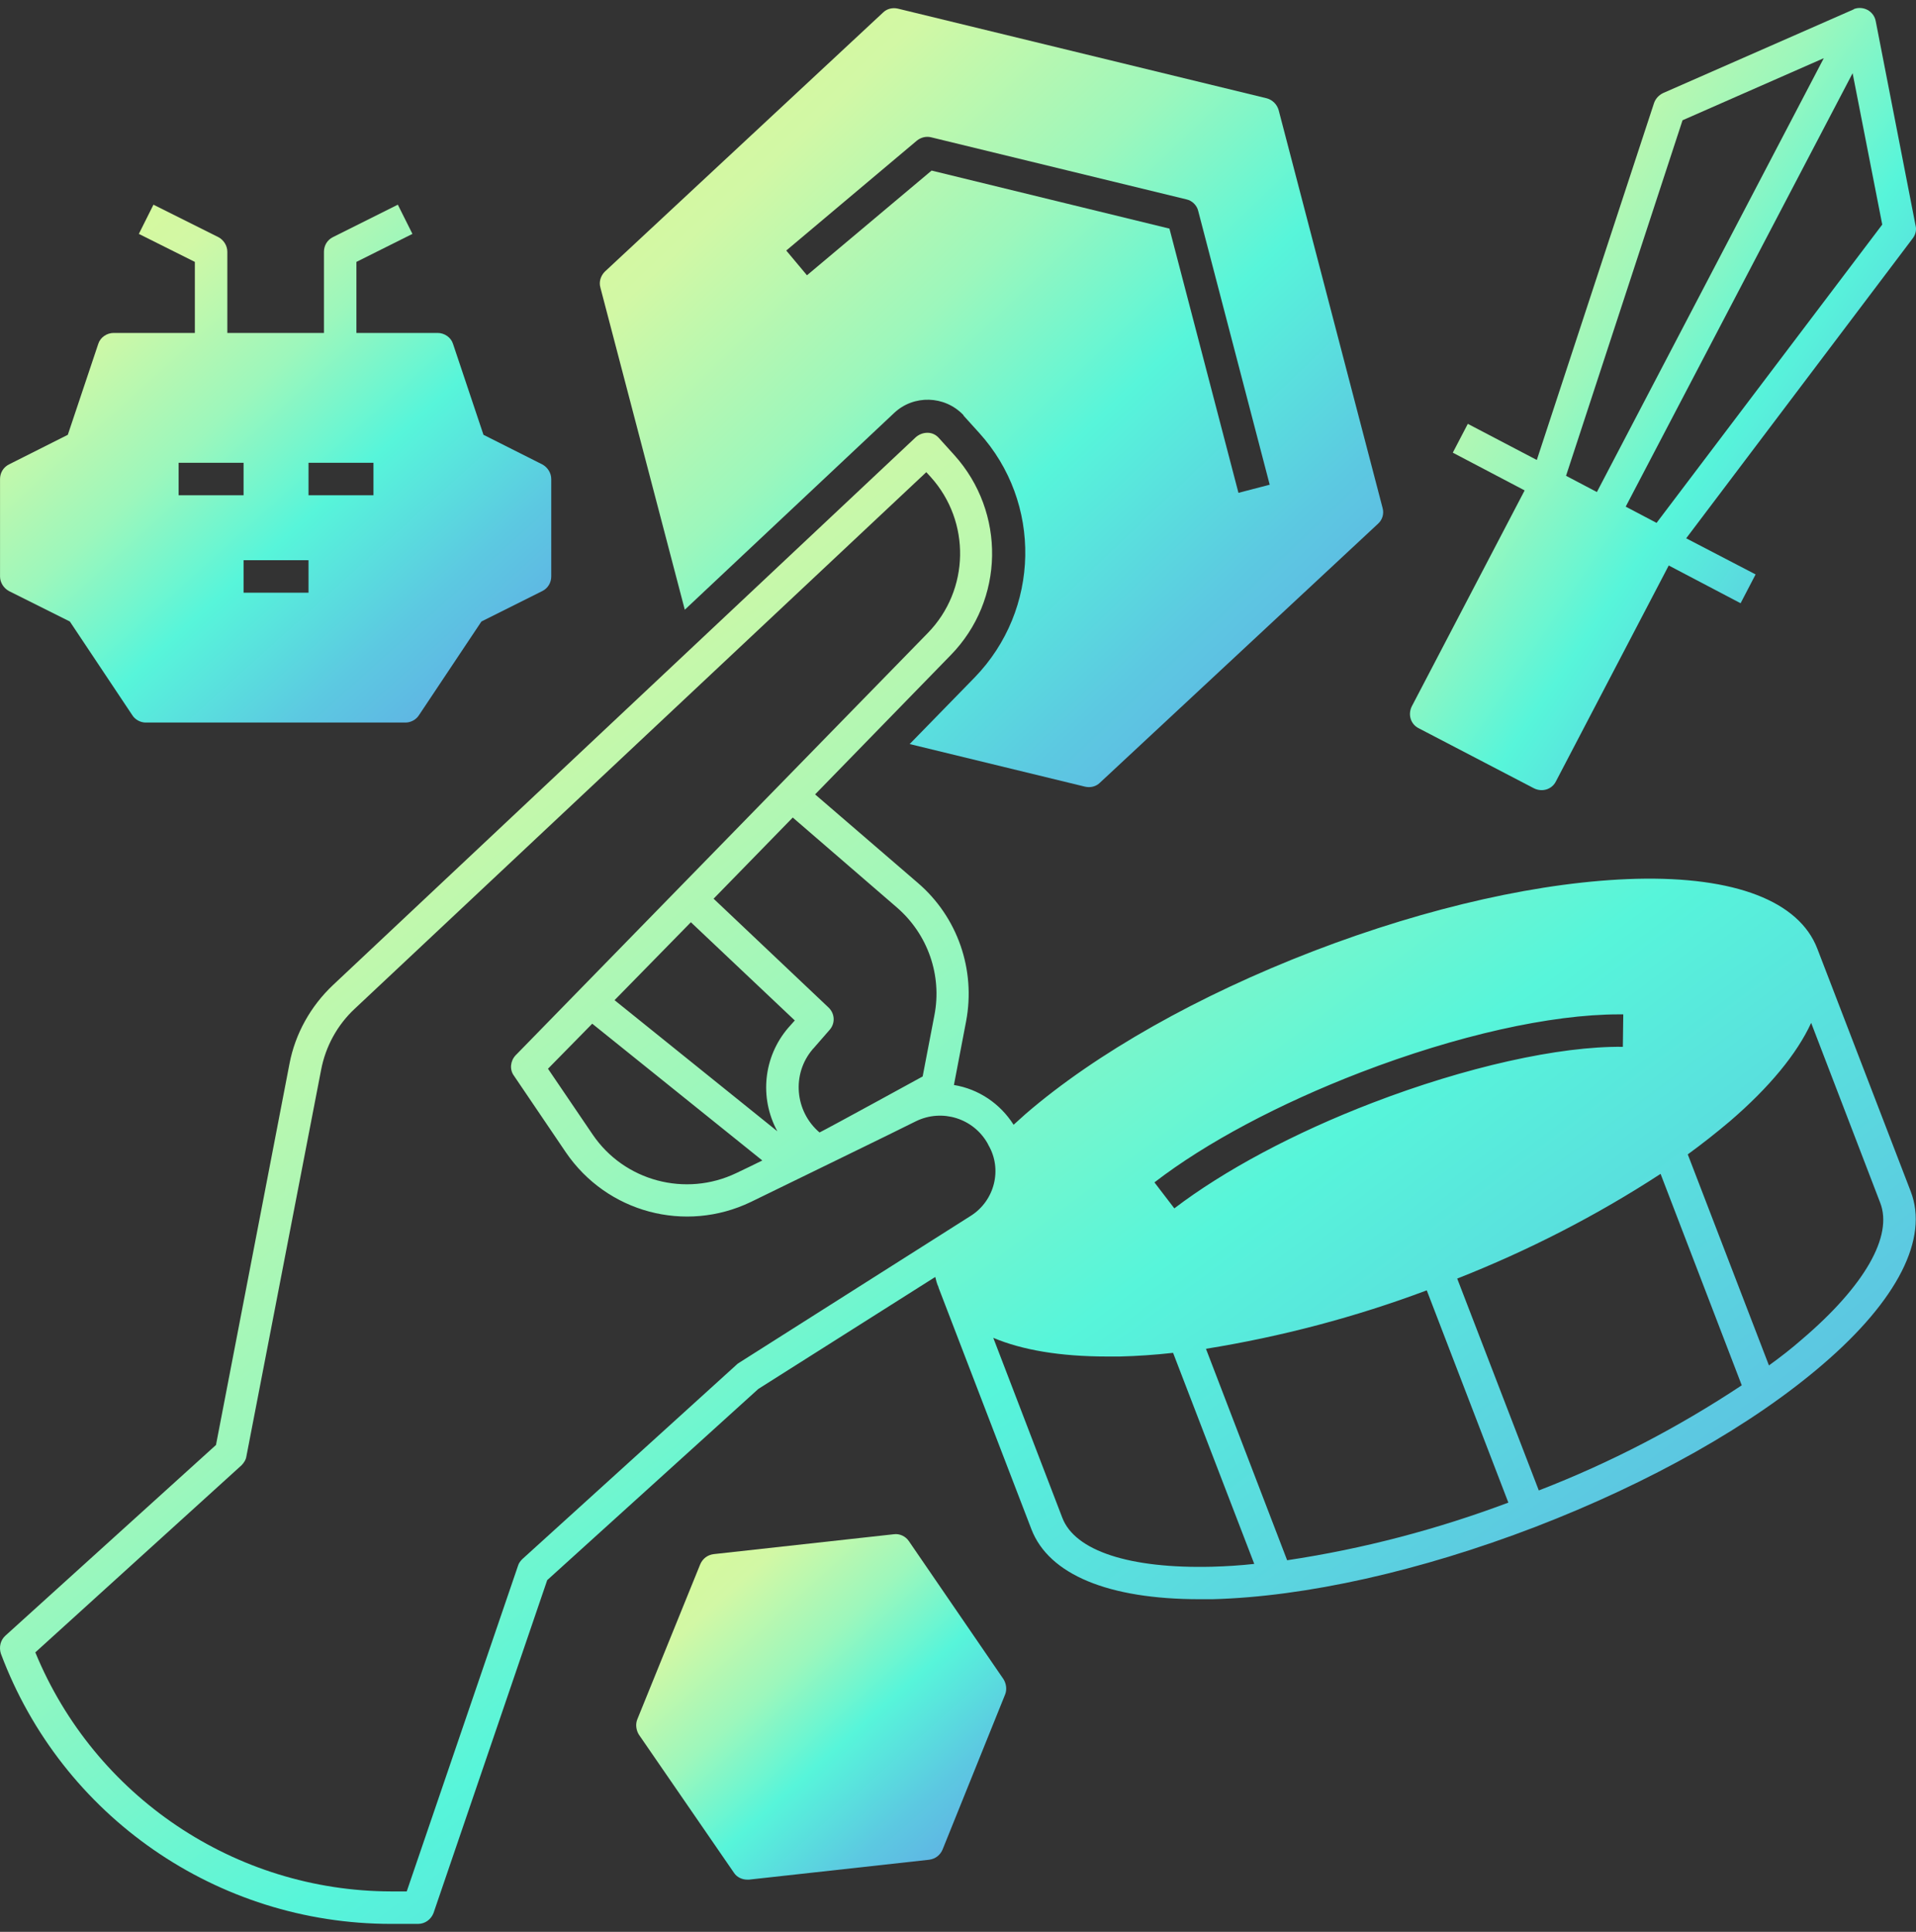 <svg width="120" height="121" viewBox="0 0 120 121" fill="none" xmlns="http://www.w3.org/2000/svg">
<rect x="0" y="0" width="120" height="121" fill="#333333" stroke="none"/>
<path d="M56.923 96.527C56.72 96.222 56.339 96.044 55.983 96.095L44.695 97.341C44.314 97.391 44.009 97.62 43.856 97.976L39.916 107.686C39.789 107.992 39.84 108.373 40.017 108.652L45.966 117.295C46.144 117.575 46.475 117.728 46.805 117.728H46.907L58.194 116.482C58.576 116.431 58.881 116.202 59.033 115.846L62.949 106.136C63.076 105.831 63.025 105.45 62.847 105.17L56.923 96.527Z" fill="url(#paint0_linear_21_2472)"/>
<path d="M91.93 26.547L90.989 28.352L95.489 30.716L88.422 44.24C88.167 44.748 88.345 45.359 88.854 45.613L96.074 49.375C96.582 49.629 97.192 49.451 97.447 48.943L104.514 35.419L109.014 37.783L109.954 35.978L105.607 33.716L119.793 14.931C119.971 14.702 120.047 14.397 119.971 14.117L117.479 1.331C117.377 0.772 116.844 0.416 116.284 0.517C116.208 0.543 116.132 0.543 116.081 0.594L104.158 5.83C103.904 5.957 103.7 6.161 103.598 6.44L96.251 28.81L91.93 26.547ZM117.886 14.066L103.751 32.75L101.819 31.733L116.03 4.585L117.886 14.066ZM105.378 7.533L114.225 3.644L100.014 30.818L98.082 29.801L105.378 7.533Z" fill="url(#paint1_linear_21_2472)"/>
<path d="M0.561 37.02L4.374 38.927L8.289 44.799C8.467 45.078 8.798 45.256 9.128 45.256H25.398C25.729 45.256 26.059 45.078 26.237 44.799L30.152 38.927L33.966 37.02C34.322 36.842 34.525 36.486 34.525 36.105V30.004C34.525 29.623 34.296 29.267 33.966 29.089L30.28 27.233L28.373 21.539C28.246 21.132 27.839 20.853 27.407 20.853H22.322V16.404L25.831 14.65L24.916 12.82L20.848 14.854C20.492 15.031 20.289 15.387 20.289 15.769V20.853H14.238V15.769C14.238 15.387 14.009 15.031 13.679 14.854L9.611 12.82L8.696 14.65L12.204 16.404V20.853H7.12C6.688 20.853 6.281 21.132 6.154 21.539L4.247 27.233L0.561 29.089C0.205 29.267 0.002 29.623 0.002 30.004V36.105C0.002 36.486 0.231 36.842 0.561 37.02H0.561ZM19.323 28.987H23.39V31.021H19.323V28.987ZM19.323 37.122H15.255V35.088H19.323V37.122ZM11.187 28.987H15.255V31.021H11.187V28.987Z" fill="url(#paint2_linear_21_2472)"/>
<path d="M113.818 59.415C112.674 56.441 108.658 54.891 102.48 55.043C96.658 55.196 89.489 56.797 82.269 59.568C75.075 62.339 68.668 65.948 64.245 69.761L63.482 70.448C62.643 69.126 61.296 68.211 59.745 67.957L60.508 63.966C61.118 60.737 59.974 57.433 57.482 55.297L51.05 49.756L59.541 41.036C62.923 37.579 62.999 32.089 59.77 28.504L58.804 27.436C58.626 27.233 58.372 27.106 58.092 27.106C57.813 27.106 57.558 27.208 57.355 27.386L20.849 61.704C19.451 63.026 18.485 64.754 18.129 66.635L13.527 90.504L0.333 102.452C0.028 102.731 -0.074 103.163 0.054 103.57C3.867 113.764 13.604 120.5 24.485 120.5H26.188C26.62 120.5 27.001 120.22 27.154 119.814L34.272 98.969L47.492 86.996L58.576 79.98C58.627 80.183 58.678 80.412 58.779 80.615V80.641L64.601 95.791C65.694 98.613 69.406 100.164 75.126 100.164H75.939C81.761 100.011 88.93 98.41 96.15 95.639C103.345 92.868 109.751 89.258 114.175 85.445C118.852 81.429 120.81 77.565 119.666 74.616L113.818 59.415ZM85.217 67.168C91.243 64.855 97.115 63.533 101.411 63.533H101.666L101.64 65.567C97.649 65.516 91.776 66.838 85.955 69.075C81.048 70.956 76.65 73.32 73.549 75.684L72.303 74.057C75.532 71.566 80.133 69.126 85.217 67.168ZM56.184 56.848C58.116 58.526 59.006 61.093 58.523 63.584L57.786 67.423C57.786 67.423 52.04 70.575 51.328 70.931C49.778 69.609 49.574 67.27 50.896 65.72C50.896 65.72 50.896 65.694 50.922 65.694L51.964 64.499C52.32 64.093 52.294 63.483 51.888 63.101L44.693 56.289L49.651 51.205L56.184 56.848ZM43.27 57.763L49.778 63.915L49.371 64.372C47.82 66.177 47.541 68.745 48.685 70.855L38.49 62.644L43.27 57.763ZM37.092 64.118L47.744 72.685C47.185 72.964 46.651 73.219 46.117 73.473C42.939 74.998 39.1 73.981 37.117 71.058L34.321 66.939L37.092 64.118ZM46.346 85.319C46.295 85.344 46.244 85.395 46.193 85.42L32.719 97.647C32.592 97.774 32.49 97.901 32.44 98.079L25.474 118.466H24.482C14.72 118.441 5.924 112.518 2.212 103.494L15.127 91.775C15.279 91.623 15.406 91.419 15.432 91.216L20.11 67.017C20.389 65.543 21.127 64.195 22.22 63.179L58.014 29.574L58.294 29.879C60.811 32.675 60.735 36.946 58.116 39.64L32.288 66.103C31.958 66.459 31.907 66.993 32.187 67.374L35.441 72.178C38.008 75.941 42.915 77.263 47.033 75.28C48.38 74.619 56.49 70.679 57.38 70.221C59.007 69.433 60.965 70.043 61.855 71.619L61.905 71.721C62.795 73.246 62.287 75.203 60.812 76.144L46.346 85.319ZM75.911 98.13C70.751 98.257 67.318 97.139 66.53 95.055L62.209 83.793C64.013 84.556 66.403 84.963 69.327 84.963H70.14C71.208 84.937 72.327 84.861 73.471 84.734L78.555 97.953C77.64 98.054 76.775 98.105 75.911 98.13ZM80.614 97.724L75.53 84.48C80.258 83.717 84.885 82.497 89.359 80.819L94.469 94.114C89.995 95.792 85.368 97.012 80.614 97.724ZM96.376 93.352L91.266 80.082C95.715 78.328 99.986 76.142 104.003 73.524L109.087 86.767C105.096 89.411 100.85 91.623 96.376 93.352ZM112.85 83.895C112.214 84.454 111.528 84.988 110.79 85.522L105.706 72.303C106.647 71.617 107.511 70.931 108.325 70.244C110.816 68.109 112.545 65.999 113.434 64.067L117.756 75.329C118.57 77.413 116.79 80.54 112.85 83.895Z" fill="url(#paint3_linear_21_2472)"/>
<path d="M37.601 18.005L42.889 38.189L56.007 25.86C57.227 24.716 59.159 24.767 60.329 25.987C60.329 25.987 60.354 26.012 60.354 26.038L61.32 27.106C65.286 31.478 65.159 38.189 61.041 42.434L56.973 46.603L67.956 49.272C68.286 49.348 68.642 49.272 68.896 49.018L86.311 32.8C86.59 32.545 86.692 32.164 86.59 31.808L80.082 6.896C79.98 6.54 79.701 6.26 79.345 6.159L56.236 0.541C55.905 0.465 55.549 0.541 55.295 0.795L37.881 17.013C37.627 17.267 37.499 17.649 37.601 18.005L37.601 18.005ZM57.43 8.803C57.685 8.6 58.015 8.523 58.32 8.6L74.311 12.489C74.667 12.565 74.972 12.87 75.048 13.226L79.522 30.359L77.565 30.868L73.243 14.319L58.346 10.684L50.541 17.242L49.244 15.692L57.43 8.803Z" fill="url(#paint4_linear_21_2472)"/>
<defs>
<linearGradient id="paint0_linear_21_2472" x1="40.086" y1="96.592" x2="60.282" y2="119.127" gradientUnits="userSpaceOnUse">
<stop stop-color="#D9FA95"/>
<stop offset="0.198" stop-color="#D2F8A5"/>
<stop offset="0.406" stop-color="#9CF7BC"/>
<stop offset="0.589" stop-color="#57F5DA"/>
<stop offset="0.786" stop-color="#5CC9E1"/>
<stop offset="1" stop-color="#62A6E6"/>
</linearGradient>
<linearGradient id="paint1_linear_21_2472" x1="88.636" y1="1.645" x2="131.271" y2="30.386" gradientUnits="userSpaceOnUse">
<stop stop-color="#D9FA95"/>
<stop offset="0.198" stop-color="#D2F8A5"/>
<stop offset="0.406" stop-color="#9CF7BC"/>
<stop offset="0.589" stop-color="#57F5DA"/>
<stop offset="0.786" stop-color="#5CC9E1"/>
<stop offset="1" stop-color="#62A6E6"/>
</linearGradient>
<linearGradient id="paint2_linear_21_2472" x1="0.36" y1="13.578" x2="30.651" y2="47.172" gradientUnits="userSpaceOnUse">
<stop stop-color="#D9FA95"/>
<stop offset="0.198" stop-color="#D2F8A5"/>
<stop offset="0.406" stop-color="#9CF7BC"/>
<stop offset="0.589" stop-color="#57F5DA"/>
<stop offset="0.786" stop-color="#5CC9E1"/>
<stop offset="1" stop-color="#62A6E6"/>
</linearGradient>
<linearGradient id="paint3_linear_21_2472" x1="1.245" y1="29.289" x2="85.326" y2="141.846" gradientUnits="userSpaceOnUse">
<stop stop-color="#D9FA95"/>
<stop offset="0.198" stop-color="#D2F8A5"/>
<stop offset="0.406" stop-color="#9CF7BC"/>
<stop offset="0.589" stop-color="#57F5DA"/>
<stop offset="0.786" stop-color="#5CC9E1"/>
<stop offset="1" stop-color="#62A6E6"/>
</linearGradient>
<linearGradient id="paint4_linear_21_2472" x1="38.075" y1="1.653" x2="83.829" y2="49.598" gradientUnits="userSpaceOnUse">
<stop stop-color="#D9FA95"/>
<stop offset="0.198" stop-color="#D2F8A5"/>
<stop offset="0.406" stop-color="#9CF7BC"/>
<stop offset="0.589" stop-color="#57F5DA"/>
<stop offset="0.786" stop-color="#5CC9E1"/>
<stop offset="1" stop-color="#62A6E6"/>
</linearGradient>
</defs>
</svg>
